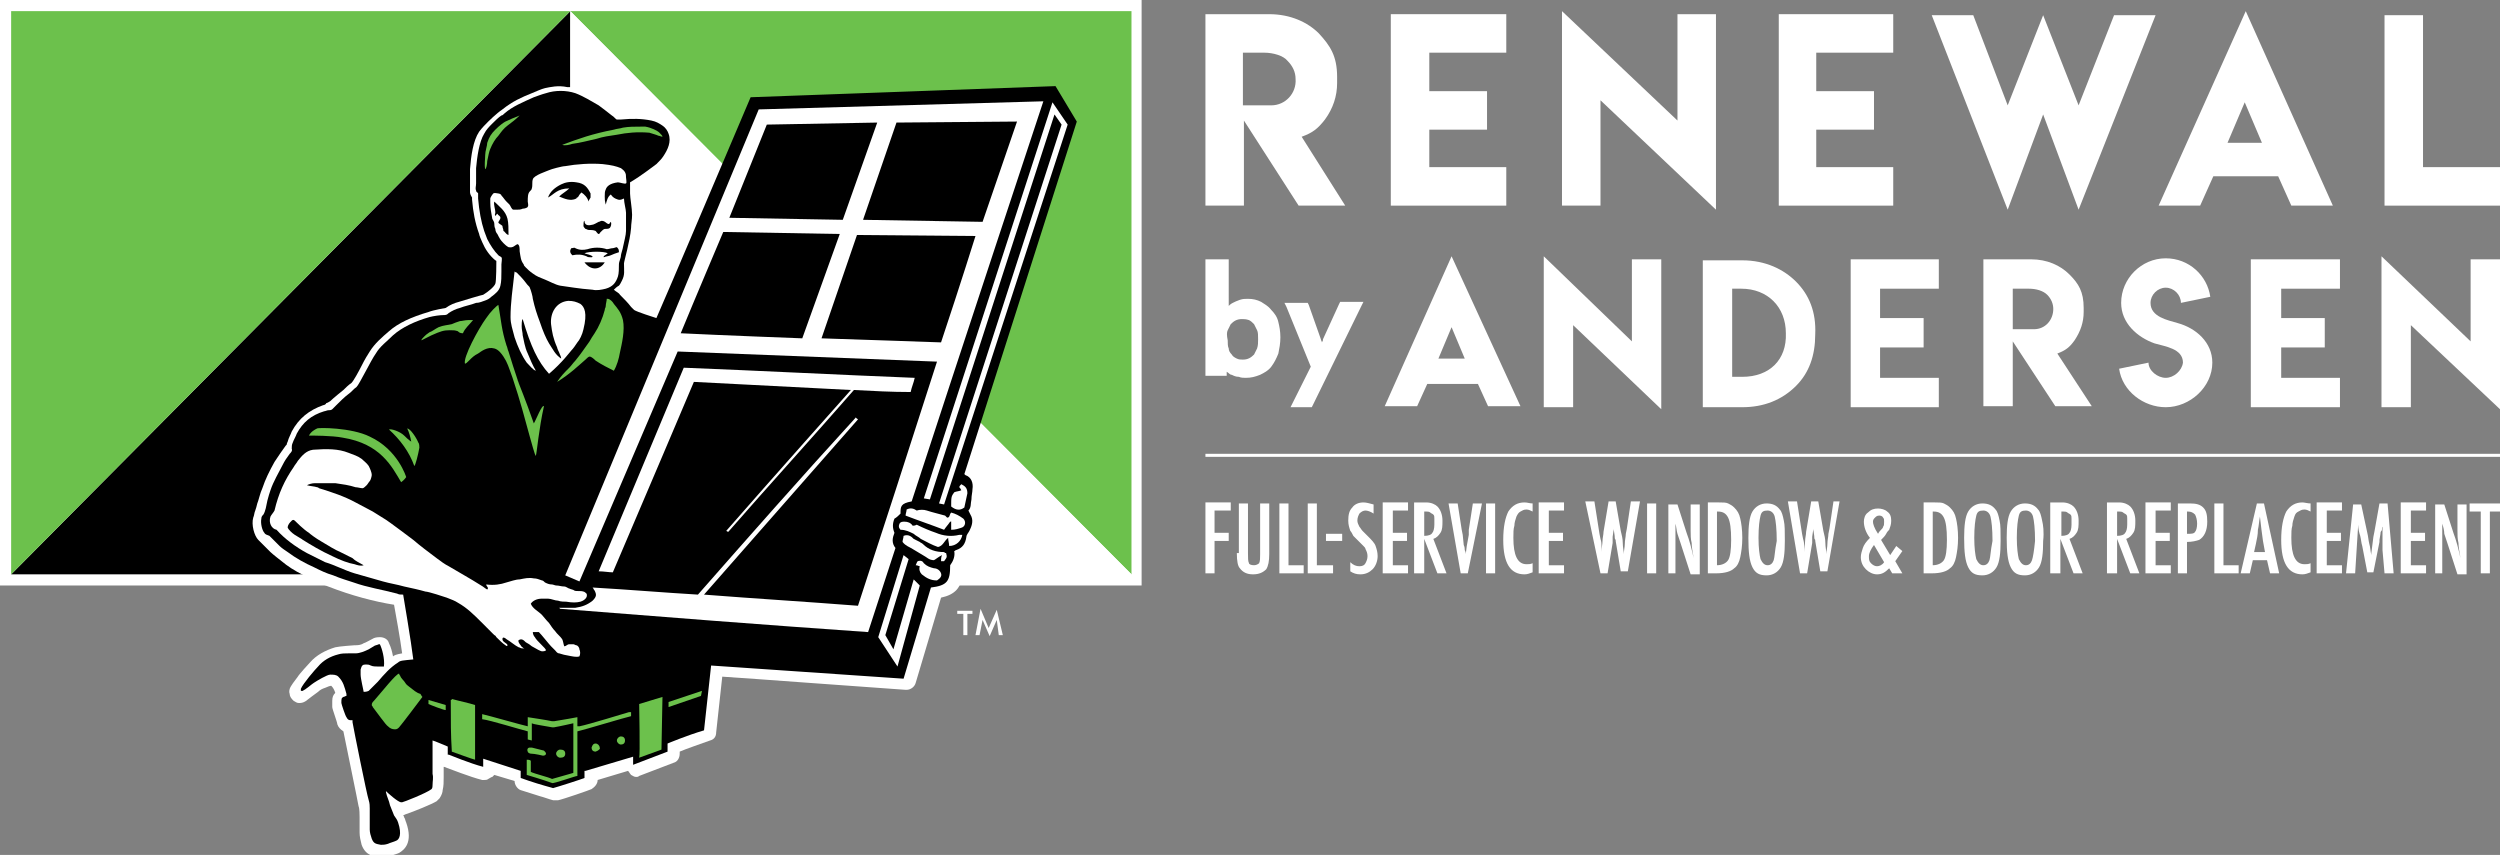 <?xml version="1.0" encoding="utf-8"?>
<!-- Generator: Adobe Illustrator 25.4.1, SVG Export Plug-In . SVG Version: 6.00 Build 0)  -->
<svg version="1.1" id="ON__x2F__Artwork" xmlns="http://www.w3.org/2000/svg" xmlns:xlink="http://www.w3.org/1999/xlink" x="0px"
	 y="0px" viewBox="0 0 246.8 84.4" style="enable-background:new 0 0 246.8 84.4;" xml:space="preserve">
<rect x="0" y="0" width="246.8" height="84.4" fill="#808080" stroke="none"/>
<style type="text/css">
	.st0{fill:#FFFFFF;}
	.st1{fill:#6CC14C;}
	.st2{fill-rule:evenodd;clip-rule:evenodd;}
	.st3{fill-rule:evenodd;clip-rule:evenodd;fill:#6CC14C;}
	.st4{fill-rule:evenodd;clip-rule:evenodd;fill:#FFFFFF;}
</style>
<g>
	<g id="Type_Black">
		<g>
			<rect x="119" y="44.8" class="st0" width="127.8" height="0.3"/>
		</g>
		<g>
			<path class="st0" d="M243.8,50.5h1.1v6.1h0.9v-6.1h1v-0.8h-3V50.5z M240.2,56.6h0.9l0-3c0-0.1,0-0.2,0-0.2c0-0.1,0-0.1,0-0.2
				l0-0.9l0-0.7c0,0,0-0.1,0-0.1c0-0.1,0-0.1,0-0.2c0,0.1,0,0.1,0,0.2c0,0.1,0,0.1,0,0.2c0.1,0.3,0.2,0.7,0.2,1
				c0.1,0.3,0.2,0.6,0.3,0.9l1,3.1h0.9v-6.9h-0.9v2.6c0,0.4,0,0.8,0.1,1.2c0,0.4,0.1,0.9,0.2,1.5c-0.2-0.9-0.4-1.7-0.7-2.5l-0.9-2.8
				h-0.9V56.6z M237,56.6h2.5v-0.8h-1.5v-2.4h1.4v-0.8h-1.4v-2.2h1.5v-0.8H237V56.6z M231.6,56.6h0.9l0.3-4.8c0,0.4,0.1,0.8,0.2,1.1
				c0.1,0.4,0.1,0.7,0.2,1l0.5,2.6h0.6l0.6-3l0-0.2l0.1-0.6c0-0.1,0-0.2,0.1-0.3s0-0.3,0.1-0.4l0-0.1c0,0,0,0.1,0,0.1c0,0,0,0,0,0
				l0,0.9l0,0.9c0,0.1,0,0.1,0,0.2c0,0.1,0,0.2,0,0.3l0.2,2.3h0.9l-0.6-6.9h-0.8l-0.5,2.8l-0.1,0.5l-0.1,0.8l-0.1,0.8c0,0,0,0,0,0.1
				c0,0,0,0.1,0,0.1c-0.1-0.4-0.1-0.8-0.2-1.1c-0.1-0.4-0.1-0.7-0.2-1.1l-0.6-2.8h-0.8L231.6,56.6z M228.7,56.6h2.5v-0.8h-1.5v-2.4
				h1.4v-0.8h-1.4v-2.2h1.5v-0.8h-2.5V56.6z M227.3,49.6c-0.7,0-1.2,0.3-1.6,0.9c-0.3,0.6-0.5,1.5-0.5,2.8c0,2.3,0.7,3.4,2.1,3.4
				c0.3,0,0.5-0.1,0.8-0.2v-0.9c-0.2,0.1-0.4,0.1-0.6,0.1c-0.9,0-1.3-0.9-1.3-2.6c0-0.5,0-0.9,0.1-1.2c0-0.3,0.1-0.6,0.2-0.9
				s0.2-0.4,0.4-0.5c0.2-0.1,0.3-0.2,0.6-0.2c0.2,0,0.4,0.1,0.6,0.2v-0.8C227.8,49.7,227.5,49.6,227.3,49.6 M222.5,54.6l0.2-0.9
				c0.1-0.5,0.2-0.9,0.2-1.4c0.1-0.4,0.1-0.8,0.2-1.3c0.1,0.9,0.2,1.7,0.3,2.4l0.2,1.1H222.5z M221.2,56.6h0.9l0.3-1.3h1.4l0.3,1.3
				h0.9l-1.5-6.9h-0.7L221.2,56.6z M218.5,56.6h2.5v-0.8h-1.5v-6.1h-0.9V56.6z M215.9,50.5h0.1c0.3,0,0.5,0.1,0.7,0.3
				c0.1,0.2,0.2,0.5,0.2,0.9c0,0.4-0.1,0.7-0.2,0.8c-0.1,0.2-0.4,0.2-0.8,0.2V50.5z M215,56.6h0.9v-3.1c0.5,0,0.9-0.1,1.2-0.2
				c0.5-0.3,0.8-0.9,0.8-1.8c0-0.7-0.1-1.1-0.4-1.4c-0.3-0.3-0.7-0.4-1.3-0.4H215V56.6z M211.8,56.6h2.5v-0.8h-1.5v-2.4h1.4v-0.8
				h-1.4v-2.2h1.5v-0.8h-2.5V56.6z M209,50.5h0.2c0.1,0,0.3,0,0.4,0.1s0.2,0.1,0.3,0.2c0.1,0.1,0.1,0.2,0.1,0.4c0,0.2,0,0.3,0,0.6
				c0,0.4-0.1,0.7-0.2,0.8c-0.1,0.2-0.4,0.3-0.8,0.3V50.5z M208.1,56.6h0.9v-3.4l1.3,3.4h0.9l-1.3-3.4c0.3-0.1,0.5-0.3,0.7-0.6
				c0.2-0.3,0.2-0.7,0.2-1.2c0-0.6-0.2-1.1-0.5-1.4c-0.2-0.2-0.6-0.4-1.1-0.4h-1.2V56.6z M203.5,50.5h0.2c0.1,0,0.3,0,0.4,0.1
				s0.2,0.1,0.3,0.2c0.1,0.1,0.1,0.2,0.1,0.4c0,0.2,0,0.3,0,0.6c0,0.4-0.1,0.7-0.2,0.8c-0.1,0.2-0.4,0.3-0.8,0.3V50.5z M202.5,56.6
				h0.9v-3.4l1.3,3.4h0.9l-1.3-3.4c0.3-0.1,0.5-0.3,0.7-0.6c0.2-0.3,0.2-0.7,0.2-1.2c0-0.6-0.2-1.1-0.5-1.4
				c-0.2-0.2-0.6-0.4-1.1-0.4h-1.2V56.6z M200.6,55.3c-0.1,0.3-0.3,0.5-0.6,0.5c-0.3,0-0.5-0.2-0.7-0.6c-0.1-0.4-0.2-1.1-0.2-2.1
				c0-1.1,0.1-1.8,0.2-2.2c0.1-0.4,0.3-0.5,0.7-0.5c0.3,0,0.6,0.2,0.7,0.6c0.1,0.4,0.2,1.2,0.2,2.4C200.8,54.4,200.7,55,200.6,55.3
				 M201.6,51.4c-0.1-0.5-0.2-0.9-0.4-1.1c-0.3-0.4-0.7-0.6-1.3-0.6c-0.6,0-1.1,0.3-1.4,0.8c-0.3,0.5-0.4,1.4-0.4,2.6
				c0,1.4,0.1,2.3,0.4,2.9c0.3,0.6,0.7,0.8,1.4,0.8c0.6,0,1.1-0.3,1.4-0.8c0.3-0.5,0.4-1.4,0.4-2.6
				C201.8,52.5,201.7,51.8,201.6,51.4 M196.4,55.3c-0.1,0.3-0.3,0.5-0.6,0.5c-0.3,0-0.5-0.2-0.7-0.6c-0.1-0.4-0.2-1.1-0.2-2.1
				c0-1.1,0.1-1.8,0.2-2.2c0.1-0.4,0.3-0.5,0.7-0.5c0.3,0,0.6,0.2,0.7,0.6c0.1,0.4,0.2,1.2,0.2,2.4C196.5,54.4,196.5,55,196.4,55.3
				 M197.4,51.4c-0.1-0.5-0.2-0.9-0.4-1.1c-0.3-0.4-0.7-0.6-1.3-0.6c-0.6,0-1.1,0.3-1.4,0.8c-0.3,0.5-0.4,1.4-0.4,2.6
				c0,1.4,0.1,2.3,0.4,2.9c0.3,0.6,0.7,0.8,1.4,0.8c0.6,0,1.1-0.3,1.4-0.8c0.3-0.5,0.4-1.4,0.4-2.6
				C197.5,52.5,197.5,51.8,197.4,51.4 M190.8,50.5h0.1c0.5,0,0.8,0.2,1,0.6c0.2,0.4,0.3,1.1,0.3,2.2c0,1-0.1,1.7-0.3,2
				c-0.2,0.3-0.6,0.5-1.1,0.5V50.5z M189.9,56.6h0.8c0.9,0,1.5-0.2,1.8-0.5c0.3-0.2,0.5-0.6,0.6-1.1c0.1-0.5,0.2-1.1,0.2-1.9
				c0-0.8-0.1-1.5-0.2-1.9c-0.1-0.5-0.3-0.8-0.6-1.1c-0.2-0.2-0.4-0.3-0.6-0.4c-0.2-0.1-0.5-0.1-0.9-0.1h-1.1V56.6z M186,55.5
				c-0.2,0.3-0.5,0.4-0.7,0.4c-0.2,0-0.4-0.1-0.6-0.3c-0.2-0.2-0.2-0.4-0.2-0.7c0-0.3,0.2-0.7,0.5-1.1L186,55.5z M184.9,51.5
				c0-0.2,0.1-0.3,0.2-0.4c0.1-0.1,0.2-0.2,0.4-0.2c0.1,0,0.3,0,0.4,0.2c0.1,0.1,0.1,0.2,0.1,0.4c0,0.2,0,0.4-0.1,0.5
				c0,0.1-0.1,0.2-0.2,0.3c-0.1,0.1-0.2,0.2-0.3,0.4C185,52.1,184.9,51.7,184.9,51.5 M186.6,54.8l-0.9-1.5c0.2-0.2,0.4-0.4,0.5-0.6
				c0.1-0.2,0.2-0.3,0.3-0.4c0.1-0.3,0.2-0.5,0.2-0.9c0-0.4-0.1-0.7-0.4-0.9c-0.2-0.2-0.6-0.3-0.9-0.3c-0.4,0-0.7,0.1-1,0.4
				c-0.3,0.2-0.4,0.6-0.4,0.9c0,0.5,0.2,1.1,0.6,1.6c-0.4,0.4-0.6,0.7-0.7,1c-0.1,0.3-0.2,0.6-0.2,0.9c0,0.5,0.2,0.9,0.5,1.2
				c0.3,0.3,0.7,0.5,1.1,0.5c0.5,0,0.8-0.2,1.2-0.6l0.3,0.5h1l-0.7-1.2l0.7-1l-0.6-0.5L186.6,54.8z M177.7,56.6h0.7l0.5-3
				c0,0,0-0.1,0-0.2c0-0.1,0-0.2,0-0.4l0.1-0.7c0,0,0-0.1,0-0.2c0-0.1,0-0.3,0-0.5c0,0,0-0.1,0-0.1c0-0.1,0-0.1,0-0.2l0,0.3
				c0,0.2,0,0.3,0,0.4c0,0.1,0,0.2,0,0.2l0.1,0.7c0,0.2,0,0.3,0.1,0.4c0,0.1,0,0.1,0,0.1l0.5,3h0.7l1.2-6.9H181l-0.4,2.7l-0.1,0.5
				c0,0.3-0.1,0.6-0.1,1c0,0.3-0.1,0.7-0.1,1c0-0.3-0.1-0.7-0.1-1.1s-0.1-0.8-0.2-1.2l-0.5-2.9h-0.7l-0.5,3c0,0.3-0.1,0.6-0.1,0.9
				c0,0.3-0.1,0.7-0.1,1.1l0,0.2c0-0.1,0-0.1,0-0.1c0,0,0-0.1,0-0.1l0-0.6c0-0.2,0-0.4-0.1-0.7l-0.1-0.5l-0.5-3.2h-0.9L177.7,56.6z
				 M175.1,55.3c-0.1,0.3-0.3,0.5-0.6,0.5c-0.3,0-0.5-0.2-0.7-0.6c-0.1-0.4-0.2-1.1-0.2-2.1c0-1.1,0.1-1.8,0.2-2.2
				c0.1-0.4,0.3-0.5,0.7-0.5c0.3,0,0.6,0.2,0.7,0.6c0.1,0.4,0.2,1.2,0.2,2.4C175.2,54.4,175.2,55,175.1,55.3 M176.1,51.4
				c-0.1-0.5-0.2-0.9-0.4-1.1c-0.3-0.4-0.7-0.6-1.3-0.6c-0.6,0-1.1,0.3-1.4,0.8c-0.3,0.5-0.4,1.4-0.4,2.6c0,1.4,0.1,2.3,0.4,2.9
				c0.3,0.6,0.7,0.8,1.4,0.8c0.6,0,1.1-0.3,1.4-0.8c0.3-0.5,0.4-1.4,0.4-2.6C176.2,52.5,176.2,51.8,176.1,51.4 M169.5,50.5h0.1
				c0.5,0,0.8,0.2,1,0.6c0.2,0.4,0.3,1.1,0.3,2.2c0,1-0.1,1.7-0.3,2c-0.2,0.3-0.6,0.5-1.1,0.5V50.5z M168.6,56.6h0.8
				c0.9,0,1.5-0.2,1.8-0.5c0.3-0.2,0.5-0.6,0.6-1.1c0.1-0.5,0.2-1.1,0.2-1.9c0-0.8-0.1-1.5-0.2-1.9c-0.1-0.5-0.3-0.8-0.6-1.1
				c-0.2-0.2-0.4-0.3-0.6-0.4c-0.2-0.1-0.5-0.1-0.9-0.1h-1.1V56.6z M164.5,56.6h0.9l0-3c0-0.1,0-0.2,0-0.2c0-0.1,0-0.1,0-0.2l0-0.9
				l0-0.7c0,0,0-0.1,0-0.1c0-0.1,0-0.1,0-0.2c0,0.1,0,0.1,0,0.2c0,0.1,0,0.1,0,0.2c0.1,0.3,0.1,0.7,0.2,1c0.1,0.3,0.2,0.6,0.3,0.9
				l1,3.1h0.9v-6.9h-0.9v2.6c0,0.4,0,0.8,0.1,1.2c0,0.4,0.1,0.9,0.2,1.5c-0.2-0.9-0.4-1.7-0.7-2.5l-0.9-2.8h-0.9V56.6z M162.6,56.6
				h0.9v-6.9h-0.9V56.6z M158,56.6h0.7l0.5-3c0,0,0-0.1,0-0.2c0-0.1,0-0.2,0-0.4l0.1-0.7c0,0,0-0.1,0-0.2c0-0.1,0-0.3,0-0.5
				c0,0,0-0.1,0-0.1c0-0.1,0-0.1,0-0.2l0,0.3c0,0.2,0,0.3,0,0.4c0,0.1,0,0.2,0,0.2l0.1,0.7c0,0.2,0,0.3,0.1,0.4c0,0.1,0,0.1,0,0.1
				l0.5,3h0.7l1.2-6.9h-0.9l-0.4,2.7l-0.1,0.5c0,0.3-0.1,0.6-0.1,1c0,0.3-0.1,0.7-0.1,1c0-0.3-0.1-0.7-0.1-1.1
				c0-0.4-0.1-0.8-0.2-1.2l-0.5-2.9h-0.7l-0.5,3c0,0.3-0.1,0.6-0.1,0.9c0,0.3-0.1,0.7-0.1,1.1l0,0.2c0-0.1,0-0.1,0-0.1
				c0,0,0-0.1,0-0.1l0-0.6c0-0.2,0-0.4-0.1-0.7l-0.1-0.5l-0.5-3.2h-0.9L158,56.6z M151.9,56.6h2.5v-0.8h-1.5v-2.4h1.4v-0.8h-1.4
				v-2.2h1.5v-0.8h-2.5V56.6z M150.5,49.6c-0.7,0-1.2,0.3-1.6,0.9c-0.3,0.6-0.5,1.5-0.5,2.8c0,2.3,0.7,3.4,2.1,3.4
				c0.3,0,0.5-0.1,0.8-0.2v-0.9c-0.2,0.1-0.4,0.1-0.6,0.1c-0.9,0-1.3-0.9-1.3-2.6c0-0.5,0-0.9,0.1-1.2c0-0.3,0.1-0.6,0.2-0.9
				c0.1-0.2,0.2-0.4,0.4-0.5c0.2-0.1,0.3-0.2,0.6-0.2c0.2,0,0.4,0.1,0.6,0.2v-0.8C151,49.7,150.8,49.6,150.5,49.6 M146.7,56.6h0.9
				v-6.9h-0.9V56.6z M144.2,56.6h0.7l1.4-6.9h-0.9l-0.4,2.6c0,0.1,0,0.1,0,0.2c0,0.1,0,0.2,0,0.3l-0.2,1.1l-0.1,0.8c0,0,0,0.1,0,0.1
				c0,0.1,0,0.1,0,0.2l0-0.3c0-0.1,0-0.2-0.1-0.4c0-0.1,0-0.3-0.1-0.5l-0.1-1l-0.1-0.5l-0.4-2.6h-0.9L144.2,56.6z M140.6,50.5h0.2
				c0.1,0,0.3,0,0.4,0.1s0.2,0.1,0.3,0.2c0.1,0.1,0.1,0.2,0.1,0.4c0,0.2,0,0.3,0,0.6c0,0.4-0.1,0.7-0.2,0.8
				c-0.1,0.2-0.4,0.3-0.8,0.3V50.5z M139.7,56.6h0.9v-3.4l1.3,3.4h0.9l-1.3-3.4c0.3-0.1,0.5-0.3,0.7-0.6c0.2-0.3,0.2-0.7,0.2-1.2
				c0-0.6-0.2-1.1-0.5-1.4c-0.2-0.2-0.6-0.4-1.1-0.4h-1.2V56.6z M136.5,56.6h2.5v-0.8h-1.5v-2.4h1.4v-0.8h-1.4v-2.2h1.5v-0.8h-2.5
				V56.6z M134.6,49.6c-0.5,0-0.9,0.2-1.1,0.5c-0.3,0.3-0.4,0.7-0.4,1.3c0,0.4,0.1,0.7,0.2,1c0.1,0.1,0.2,0.3,0.3,0.5
				c0.2,0.2,0.4,0.4,0.6,0.6c0.2,0.2,0.3,0.3,0.4,0.4s0.2,0.2,0.2,0.3c0.1,0.2,0.2,0.4,0.2,0.7c0,0.3-0.1,0.5-0.2,0.7
				c-0.1,0.2-0.3,0.3-0.6,0.3c-0.3,0-0.6-0.1-0.9-0.4v0.9c0.3,0.2,0.6,0.3,1,0.3c0.5,0,0.9-0.2,1.2-0.5c0.3-0.3,0.5-0.8,0.5-1.3
				c0-0.4-0.1-0.7-0.2-1c-0.1-0.3-0.4-0.6-0.8-1c-0.2-0.2-0.4-0.4-0.5-0.5c-0.1-0.1-0.2-0.3-0.3-0.4c-0.1-0.2-0.2-0.4-0.2-0.6
				c0-0.3,0.1-0.5,0.2-0.7c0.2-0.2,0.4-0.3,0.6-0.3c0.2,0,0.5,0.1,0.8,0.3v-0.9C135.2,49.7,134.9,49.6,134.6,49.6 M130.9,53.4h1.6
				v-0.7h-1.6V53.4z M129.1,56.6h2.5v-0.8H130v-6.1h-0.9V56.6z M126.2,56.6h2.5v-0.8h-1.5v-6.1h-0.9V56.6z M122.1,54.6
				c0,0.8,0.1,1.3,0.3,1.5c0.3,0.4,0.7,0.6,1.3,0.6c0.6,0,1-0.2,1.3-0.5c0.2-0.3,0.3-0.8,0.3-1.5v-5h-0.9v5c0,0.4,0,0.7-0.1,0.9
				c-0.1,0.1-0.3,0.2-0.5,0.2c-0.3,0-0.5-0.1-0.5-0.2c-0.1-0.2-0.1-0.5-0.1-1v-4.9h-0.9V54.6z M119,56.6h0.9v-3.2h1.4v-0.8h-1.4
				v-2.2h1.6v-0.8H119V56.6z"/>
			<g>
				<g>
					<polygon class="st0" points="137.3,1.4 137.3,20.3 148.7,20.3 148.7,16.5 141.1,16.5 141.1,12.8 146.8,12.8 146.8,9 141.1,9 
						141.1,5.2 148.7,5.2 148.7,1.4 					"/>
					<polygon class="st0" points="154.2,1.1 154.2,20.3 158,20.3 158,9.9 169.4,20.7 169.4,1.4 165.6,1.4 165.6,11.9 					"/>
					<polygon class="st0" points="175.6,1.4 175.6,20.3 186.9,20.3 186.9,16.5 179.3,16.5 179.3,12.8 185,12.8 185,9 179.3,9 
						179.3,5.2 186.9,5.2 186.9,1.4 					"/>
					<polygon class="st0" points="190.7,1.5 198.2,20.7 201.7,11.3 205.2,20.7 212.8,1.5 208.7,1.5 205.2,10.4 201.7,1.5 
						198.2,10.4 194.8,1.5 					"/>
					<path class="st0" d="M221.7,1.1l-8.6,19.2h4.1l1.3-2.9h6.4l1.3,2.9h4.1L221.7,1.1z M219.9,14.1l1.7-4l1.7,4H219.9z"/>
					<path class="st0" d="M128.5,13.5c1.1-0.4,1.6-0.8,2.3-1.7c0.8-1.1,1.2-2.3,1.2-3.6V7.6c0-2.1-0.7-3.1-1.8-4.3
						c-1.1-1.1-2.8-1.9-4.9-1.9H119v18.9l3.8,0v-8.4l5.4,8.4h4.6L128.5,13.5z M125.5,10.4h-1.3v0h-1.5V5.2h2.1
						c0.9,0,1.9,0.3,2.3,0.8c0.5,0.5,0.8,1.1,0.8,1.8C128,9.2,126.9,10.4,125.5,10.4z"/>
					<path class="st0" d="M235.4,1.5v18.8h11.4v-3.8h-7.6V1.5H235.4z"/>
				</g>
				<g>
					<path class="st0" d="M129.5,40.2l0.1-0.2l4.8-9.8l0.2-0.4h-2.3l-0.1,0.2l-1.6,3.5l0,0l0,0.1l-0.1,0.2l0,0
						c0-0.1-0.1-0.2-0.1-0.3l0,0l-1.2-3.4l-0.1-0.2h-2.3l0.2,0.4l2.4,5.9l-1.8,3.6l-0.2,0.4H129.5z"/>
					<path class="st0" d="M121.2,32.6c0.1-0.2,0.2-0.4,0.3-0.6c0.3-0.3,0.6-0.5,1.1-0.5c0.2,0,0.4,0,0.7,0.1
						c0.2,0.1,0.3,0.2,0.5,0.4c0.1,0.2,0.2,0.4,0.3,0.6c0.1,0.2,0.1,0.5,0.1,0.9c0,0.3,0,0.6-0.1,0.9c-0.1,0.2-0.2,0.4-0.3,0.6
						c-0.3,0.3-0.6,0.5-1.1,0.5c-0.2,0-0.4,0-0.6-0.1c-0.2-0.1-0.4-0.2-0.5-0.4v0c-0.2-0.2-0.3-0.4-0.3-0.6
						c-0.1-0.2-0.1-0.5-0.1-0.8C121.1,33.1,121.1,32.8,121.2,32.6 M121.1,25.6H119v11.5h2.1v-0.4c0.2,0.1,0.3,0.3,0.5,0.3
						c0.2,0.1,0.4,0.2,0.7,0.2c0.2,0.1,0.5,0.1,0.7,0.1c0.5,0,0.9-0.1,1.4-0.3c0.4-0.2,0.8-0.4,1.1-0.8c0.3-0.4,0.5-0.8,0.7-1.3
						c0.1-0.5,0.2-1,0.2-1.6c0-0.6-0.1-1.1-0.2-1.5c-0.1-0.5-0.4-0.9-0.7-1.2c-0.3-0.4-0.7-0.6-1-0.8h0c-0.4-0.2-0.8-0.3-1.3-0.3
						c-0.3,0-0.5,0-0.8,0.1c-0.3,0.1-0.5,0.2-0.7,0.3c-0.2,0.1-0.3,0.2-0.4,0.3V25.6z"/>
				</g>
				<g>
					<path class="st0" d="M177.3,27.8c-1.2-1.2-3-2.1-5.3-2.1v0h-3.9v14.5h3.9c2.1,0,3.9-0.7,5.3-2.1c1.3-1.3,1.9-3,1.9-5.1
						C179.3,30.8,178.6,29.1,177.3,27.8z M172,37.2h-1v-8.7h0.9c2.6,0,4.4,1.8,4.4,4.4C176.4,35.5,174.7,37.2,172,37.2z"/>
					<polygon class="st0" points="182.7,25.6 182.7,40.2 191.4,40.2 191.4,37.3 185.6,37.3 185.6,34.3 189.9,34.3 189.9,31.4 
						185.6,31.4 185.6,28.5 191.4,28.5 191.4,25.6 					"/>
					<path class="st0" d="M213.8,37.3c-0.8,0-1.7-0.7-1.7-1.5l-2.9,0.6c0.3,2.2,2.4,3.8,4.6,3.8c2.4,0,4.6-2,4.6-4.4
						c0-2-1.6-3.4-3.4-3.9c-1-0.3-2.7-0.6-2.7-2c0-0.8,0.7-1.5,1.5-1.5c0.8,0,1.5,0.7,1.5,1.5l2.9-0.6c-0.3-2.1-2.1-3.8-4.4-3.8
						c-2.4,0-4.4,2-4.4,4.4c0,2,1.6,3.4,3.3,4c1,0.3,2.8,0.5,2.8,1.9C215.4,36.6,214.6,37.3,213.8,37.3L213.8,37.3z"/>
					<polygon class="st0" points="222.2,25.6 222.2,40.2 231,40.2 231,37.3 225.2,37.3 225.2,34.3 229.5,34.3 229.5,31.4 
						225.2,31.4 225.2,28.5 231,28.5 231,25.6 					"/>
					<polygon class="st0" points="235.1,25.3 235.1,40.2 238,40.2 238,32.1 246.8,40.4 246.8,25.6 243.9,25.6 243.9,33.7 					"/>
					<path class="st0" d="M143.3,25.3l-6.6,14.8h3.2l1-2.2h5l1,2.2h3.2L143.3,25.3z M142,35.4l1.3-3.1l1.3,3.1H142z"/>
					<path class="st0" d="M203.1,34.9c0.8-0.3,1.2-0.6,1.7-1.3c0.6-0.9,0.9-1.8,0.9-2.8v-0.4c0-1.6-0.5-2.4-1.4-3.3
						c-0.9-0.9-2.2-1.5-3.8-1.5h-4.7l0,14.5l2.9,0v-6.4l4.2,6.4h3.6L203.1,34.9z M200.8,32.5h-1v0h-1.1v-4h1.6
						c0.7,0,1.4,0.2,1.8,0.6c0.4,0.4,0.6,0.9,0.6,1.4C202.7,31.6,201.9,32.5,200.8,32.5z"/>
					<polygon class="st0" points="152.4,25.3 152.4,40.2 155.3,40.2 155.3,32.1 164,40.4 164,25.6 161.1,25.6 161.1,33.7 					"/>
				</g>
			</g>
		</g>
	</g>
	<rect id="White_Background" class="st0" width="112.7" height="57.8"/>
	<g id="Shield">
		<polygon points="56.3,56.7 56.3,1.1 1.1,56.7 		"/>
		<g>
			<polygon class="st1" points="1.1,1.1 1.1,56.7 56.3,1.1 			"/>
			<polygon class="st1" points="111.7,56.7 111.7,1.1 56.3,1.1 			"/>
		</g>
	</g>
	<g id="Outline_Installer_1_">
		<path id="Outline_Installer" class="st0" d="M111.7,56.7L56.3,1.1v7.5c-0.1,0-0.3,0-0.3,0c-0.9-0.2-1.7,0-2.2,0.1
			c-0.4,0.1-0.8,0.3-1.3,0.5c-1,0.4-1.9,0.8-2.9,1.6c-0.6,0.4-1.4,1.2-1.4,1.2c-0.3,0.3-0.6,0.6-0.9,1c-0.6,0.9-0.8,2.4-0.9,3.7
			c0,0.4,0,0.7,0,0.9c0,0.2,0,1.2,0,1.4c0,0.2,0.2,0.5,0.2,0.5c0,0.1,0,0.2,0,0.2c0.1,1.2,0.3,2.3,0.7,3.4c0,0.1,0.2,0.6,0.3,0.8
			c0.3,0.7,0.7,1.3,1.3,1.8c0,0,0.1,0,0.1,0.1c0,0,0,2-0.1,2.2c-0.1,0.3-0.7,0.8-1.2,1.1c-0.1,0-2.1,0.6-2.4,0.7
			c-0.4,0.1-0.9,0.3-1.3,0.6c0,0-1.2,0.2-1.7,0.4c-1.7,0.5-3,1.1-3.9,1.9c-0.7,0.6-1.4,1.2-1.9,2c-0.2,0.3-0.5,0.8-0.8,1.4
			c-0.3,0.6-0.8,1.5-1,1.7c-0.3,0.2-0.6,0.5-0.8,0.7c0,0-1,0.8-1.3,1.1c0,0-0.3,0.2-0.4,0.2C32.2,39.9,32,40,31.9,40
			c-1.4,0.5-2.4,1.3-3.1,2.6c-0.1,0.3-0.3,0.6-0.4,1c-0.1,0.2-0.1,0.3-0.1,0.3L28.2,44c-0.3,0.4-0.7,1-1.1,1.6
			c-0.5,0.9-0.9,1.7-1.2,2.6c-0.2,0.4-0.4,1.3-0.5,1.5c-0.1,0.4-0.1,0.4-0.2,0.7c-0.1,0.2-0.1,0.5-0.2,0.7c-0.2,0.7,0.1,1.8,0.5,2.2
			c0.2,0.2,0.5,0.5,0.6,0.6c0.2,0.2,0.6,0.6,0.6,0.6c0.2,0.2,1.1,0.9,1.1,0.9c0.6,0.5,1.2,0.9,2.2,1.4c0,0,1.3,0.7,2.4,1.1
			c2.3,0.9,4.6,1.5,6.5,1.8c0.2,1.1,0.6,3.3,0.8,4.8c-0.6,0.1-0.8,0.2-0.9,0.3c-0.1-0.5-0.2-0.9-0.4-1.3c-0.1-0.4-0.5-0.6-0.9-0.6
			c-0.4,0-0.6,0.1-0.6,0.1c-0.2,0.1-0.9,0.5-1,0.5c-0.3,0.2-0.6,0.2-0.9,0.2c0,0-1.5,0.1-1.9,0.2c-1,0.3-1.9,0.8-2.5,1.5
			c-0.1,0.1-1.1,1.2-1.2,1.4c-0.3,0.4-0.7,0.9-0.8,1.2c-0.1,0.3,0,0.5,0,0.5c0,0.3,0.2,0.5,0.4,0.7c0.2,0.1,0.3,0.2,0.5,0.2
			c0.2,0,0.4,0,0.7-0.2c0.1-0.1,1.2-0.9,1.2-0.9c0.2-0.2,0.4-0.3,0.7-0.4c0.2-0.1,0.5-0.2,0.6-0.2c0.2,0.2,0.3,0.4,0.4,0.7
			c-0.2,0.2-0.3,0.4-0.3,0.8c0,0.2,0,0.4,0,0.6c0,0.2,0.5,1.5,0.5,1.7c0.1,0.3,0.3,0.5,0.6,0.7c0.3,1.5,1.4,6.8,1.5,7.4
			c0.1,0.2,0.1,0.9,0.1,1.1c0,0.2,0,0.3,0,0.4c0,0.1,0,0.8,0,1.1c0,0.4,0.1,0.8,0.2,1.2c0.4,1.1,1.3,1.2,1.8,1.2c0.3,0,0.5,0,1-0.1
			c0.3-0.1,0.7-0.2,0.9-0.3c0.5-0.3,1.4-1,0.7-3c-0.1-0.2-0.1-0.4-0.2-0.5c0,0,0-0.1-0.1-0.2c0.2-0.1,0.2-0.1,0.2-0.1
			c0.9-0.3,2.6-1,3.1-1.3c0.1-0.1,0.2-0.2,0.3-0.3c0.2-0.3,0.3-0.6,0.3-0.8c0.1-0.4,0.1-0.8,0.1-1.3c0-0.4,0-1,0-1
			c0.1,0,0.3,0.1,0.3,0.1c0.3,0.1,2.3,0.9,3.5,1.2c0.1,0,0.2,0,0.2,0c0.1,0,0.3,0,0.4-0.1c0.2-0.1,0.3-0.2,0.4-0.2
			c0.1-0.1,0.1-0.1,0.2-0.2l2,0.6c0,0,0,0,0,0c0,0.4,0.3,0.8,0.6,0.9c0.6,0.2,1.3,0.4,1.9,0.6c0.4,0.1,0.9,0.3,1.3,0.4
			c0.1,0,0.2,0,0.3,0c0.1,0,0.1,0,0.2,0c0.5-0.1,3.1-1,3.3-1.1c0.3-0.2,0.6-0.5,0.6-0.9l3-0.9c0.1,0.1,0.2,0.3,0.3,0.4
			c0.2,0.1,0.3,0.2,0.5,0.2c0.1,0,0.2,0,0.3-0.1l3.4-1.3c0.4-0.1,0.6-0.5,0.6-0.9l0-0.2c0.7-0.3,1.9-0.7,3-1.1
			c0.4-0.1,0.6-0.4,0.6-0.8l0.6-5.5c3.1,0.2,13.7,1,18.1,1.3c0,0,0,0,0.1,0c0.4,0,0.8-0.3,0.9-0.7l2.5-8.4c1.4-0.3,2-1,2.1-2.3
			c0,0,0,0,0,0L111.7,56.7z"/>
	</g>
	<g id="Installer_Background">
		<path class="st2" d="M28.6,44.8c-0.3,0.4-0.5,0.7-0.7,1.1c-0.4,0.8-0.9,1.6-1.2,2.5c-0.1,0.3-0.2,0.6-0.3,1
			c-0.1,0.5-0.2,1.1-0.4,1.4c-0.1,0.1-0.2,0.2-0.2,0.4c-0.1,0.5,0.1,1.2,0.3,1.4c0.1,0.2,0.3,0.2,0.5,0.3c0.3,0.3,0.7,0.7,1,1
			c0.2,0.2,0.5,0.4,0.8,0.6c0.8,0.6,1.7,1.1,2.6,1.5c0.6,0.3,1.2,0.6,1.9,0.8c0.7,0.3,1.4,0.5,2,0.7c1.4,0.5,2.8,0.7,4.3,1.1
			c0.2,0.1,0.3,0.1,0.6,0.1c0,0,0.8,4.7,1,6.4c-1,0.1-1.3,0.1-1.5,0.3c-0.8,0.5-1.4,1.2-2,1.9c-0.4,0.4-0.8,0.8-0.9,0.9
			c-0.2,0.1-0.4,0.1-0.5,0.1c0-0.1-0.3-1.3-0.3-1.7c0-0.1,0-0.4,0-0.5c0.1-0.4,0.2-0.5,0.5-0.5c0.2,0,0.3,0,0.5,0.1
			c0.2,0.1,0.5,0.1,0.7,0.1c0.2,0,0.4,0,0.6,0c0.1-0.8-0.2-1.8-0.4-2.2c0,0-0.1,0-0.1,0c-0.2,0.1-0.4,0.1-0.5,0.2
			c-0.2,0.1-0.3,0.2-0.5,0.3c-0.4,0.2-0.9,0.4-1.3,0.4c-0.2,0-0.5,0-0.7,0c-0.3,0-0.7,0-1,0.1c-0.8,0.2-1.5,0.6-2,1.2
			c-0.3,0.3-1.5,1.7-1.7,2.2c0,0,0,0.1,0,0.2c0.1,0,0.1,0,0.2,0c0.1-0.1,0.2-0.1,0.3-0.2c0.3-0.2,0.5-0.4,0.8-0.6
			c0.3-0.2,1.3-0.8,1.6-0.8c0.3,0,0.6,0,0.8,0.2c0.5,0.5,0.6,1,0.8,1.7c0,0.1,0,0.1,0,0.2c-0.1,0-0.2,0.1-0.3,0.1
			c-0.2,0.1-0.2,0.2-0.2,0.6c0,0.1,0.4,1.3,0.5,1.4c0.1,0.2,0.2,0.3,0.4,0.3c0,0,0.1,0,0.2,0c0,0.1,0,0.1,0,0.2
			c0.1,0.6,1.4,7.1,1.6,7.7c0.1,0.3,0.1,0.6,0.1,0.8c0,0.3,0,0.6,0,1c0,0.4,0,0.7,0,1.1c0,0.3,0.1,0.6,0.2,0.9
			c0.2,0.5,0.4,0.5,0.9,0.6c0.2,0,0.4,0,0.7-0.1c0.2-0.1,0.6-0.2,0.8-0.3c0.3-0.1,0.6-0.6,0.2-1.8c-0.1-0.3-0.2-0.4-0.4-0.7
			c-0.1-0.3-0.3-0.7-0.4-1c-0.1-0.5-0.3-0.8-0.4-1.3c0,0,0-0.1,0-0.1c0.2,0.2,1.2,1.1,1.5,1.1c0,0,0.1,0,0.1,0
			c0.1,0,2.4-0.9,2.9-1.3c0.1-0.1,0.1-0.3,0.1-0.4c0-0.4,0.1-0.7,0-1.1c0-0.9,0-1.2,0-2.1c0-0.2,0-0.5,0-1.2c0.1,0,1.5,0.6,1.5,0.6
			l0,0.8l0.1,0c0,0,2.2,0.9,3.4,1.2c0,0,0,0,0,0c0,0,0,0,0,0l0-0.8l3.7,1.2c0,0.4,0,0.3,0,0.7c1.1,0.4,2.1,0.7,3.2,1
			c0.4-0.1,2.9-0.9,3.1-1c0-0.4,0-0.2,0-0.7c0,0,0.1,0,0.1,0l4.7-1.4l0,0.8l3.4-1.3l0-0.8c0,0,1.9-0.8,3.6-1.3l0.7-6.4
			c0,0,19,1.3,19,1.3l2.7-9c1.6-0.2,1.9-0.6,1.9-2.2c0.3-0.4,0.5-0.9,0.4-1.4c0.1,0,0.1-0.1,0.2-0.1c0.6-0.2,0.9-0.6,1-1.3
			c0-0.2,0.2-0.4,0.3-0.6c0.2-0.4,0.4-0.9,0.2-1.4c-0.1-0.2-0.2-0.4-0.3-0.6c0.3-0.3,0.2-0.7,0.3-1.1c0-0.4,0.1-0.7,0.1-1
			c0.1-0.6-0.1-1.2-0.7-1.4c0,0-0.1-0.1-0.1-0.1l11.1-34.8l-2.1-3.5L74.1,9.6c0,0-9,21.2-9.3,21.8c-0.3-0.1-1.9-0.6-2.2-0.8
			c-0.1-0.1-0.2-0.2-0.3-0.3c-0.3-0.4-0.7-0.8-1.1-1.2c-0.1-0.2-0.4-0.3-0.6-0.5c0.1-0.1,0.3-0.3,0.5-0.4c0.1-0.1,0.2-0.3,0.3-0.5
			c0.3-0.6,0.2-0.9,0.2-1.7c0-0.2,0.6-2.2,0.7-3.5c0-0.4,0.1-0.8,0.1-1.3c0-0.6-0.2-1.7-0.2-2.1c0-0.4,0-0.6,0-1.1
			c1.2-0.7,2.3-1.6,2.6-1.8c0.4-0.4,0.5-0.5,0.7-0.8c0.4-0.6,0.8-1.4,0.5-2.2c-0.1-0.3-0.3-0.6-0.6-0.8c-0.3-0.2-0.6-0.4-1.1-0.5
			c-1-0.2-1.9-0.2-3-0.1c-0.1,0-0.3,0-0.4,0c-0.1,0-0.3-0.3-0.5-0.4c-0.5-0.4-0.9-0.7-1.3-1c-0.7-0.4-1.5-0.9-2.3-1.2
			c-0.9-0.3-2-0.3-2.9,0c-0.4,0.1-0.9,0.3-1.2,0.4c-1.1,0.5-2.1,0.9-2.9,1.6c-0.1,0.1-0.2,0.2-0.3,0.2c-0.3,0.2-0.6,0.5-0.9,0.8
			c-0.3,0.3-0.6,0.6-0.8,1c-0.5,0.8-0.7,2.3-0.8,3.4c0,0.5,0,0.9,0,1.5c0,0.3-0.1,0.5,0,0.7c0,0.2,0.2,0.2,0.2,0.3
			c0,0.1,0,0.3,0,0.5c0.1,1.2,0.3,2.3,0.6,3.2c0.1,0.3,0.2,0.5,0.3,0.8c0.3,0.6,0.7,1.2,1.1,1.6c0.1,0.1,0.2,0.1,0.3,0.2
			c0.1,0.1,0,0.5,0,0.7c0,0.2,0,0.5,0,0.7c0,0.5,0,1-0.1,1.4c-0.1,0.5-0.5,0.8-0.9,1.1c-0.2,0.2-0.4,0.3-0.7,0.4
			c-0.3,0.1-0.5,0.2-0.8,0.2c-0.5,0.2-1.1,0.3-1.6,0.5c-0.4,0.1-0.8,0.3-1.1,0.5c-0.1,0.1-0.2,0.2-0.4,0.2c-0.5,0-1.1,0.1-1.5,0.2
			c-1.4,0.4-2.7,1-3.6,1.8c-0.6,0.6-1.3,1.1-1.7,1.8c-0.5,0.7-1.6,3-1.9,3.3c-0.3,0.2-0.5,0.5-0.8,0.7c-0.4,0.3-0.8,0.7-1.2,1.1
			c-0.1,0.1-0.3,0.3-0.4,0.4c-0.1,0.1-0.3,0.1-0.4,0.1c-0.1,0-0.3,0.1-0.4,0.1c-1.3,0.4-2.1,1.1-2.7,2.2c-0.1,0.3-0.3,0.6-0.4,0.9
			c-0.1,0.2-0.1,0.4-0.1,0.6C28.9,44.5,28.7,44.7,28.6,44.8"/>
	</g>
	<g id="Highlights_Green">
		<g>
			<g>
				<g>
					<g>
						<path class="st1" d="M41.7,68.8c0,0-2.1,2.8-2.3,3C39.3,71.9,39.2,72,39,72c-0.3,0-0.5-0.1-0.7-0.3c-0.2-0.1-1.1-1.4-1.5-1.9
							c0-0.1-0.1-0.1-0.1-0.2c0-0.2,0.1-0.3,0.2-0.4c0.8-0.9,2.2-2.7,2.5-2.7c0,0,0,0.1,0.1,0.2c0.1,0.3,0.4,0.5,0.5,0.7
							c0.1,0.2,0.3,0.3,0.4,0.4c0.4,0.3,0.7,0.6,1.1,0.7C41.6,68.7,41.7,68.8,41.7,68.8z"/>
						<path class="st1" d="M56.6,76.3c0-1.8,0-3,0-4.9c0,0-1.3,0.3-1.9,0.4c-0.1,0-0.1,0-0.2,0c-0.5-0.1-1.9-0.3-2-0.4
							c0,0.1,0,1.7,0,1.7L52.1,73l0-0.8c-0.8-0.2-3.7-1.1-4.5-1.2c0-0.1,0-0.3,0-0.5c0.5,0.1,4,1.1,4.5,1.2c0-0.7,0-0.9,0-0.9
							s2,0.3,2.4,0.4c0.1,0,0.2,0,0.2,0c0.7-0.1,2.3-0.4,2.3-0.4s0,0.1,0,0.9c0.1,0,0.1,0,0.2,0c1-0.2,4.2-1.2,4.9-1.4
							c0.1,0,0.1,0,0.2,0c0,0.2,0,0.3,0,0.4c-0.5,0.1-4.8,1.4-5.3,1.5c0,0.6,0,3.8,0,4.4c-0.2,0-2.4,0.8-2.5,0.7
							c-0.8-0.3-2.5-0.8-2.5-0.8s0-1.5,0-1.5c0.1,0,0.3,0,0.4,0.1c0,0,0,0.9,0,1.1c0.4,0.2,1.7,0.5,2.1,0.7L56.6,76.3z"/>
						<path class="st1" d="M44.6,69C44.7,69,44.7,69,44.6,69c0.7,0.2,1.7,0.4,2.3,0.6c0,0.1,0,0.1,0,0.1c0,0.7,0,5.1,0,5.1
							s0,0.1,0,0.2c-0.1,0-2.3-0.8-2.3-0.8s0-0.1,0-0.1c-0.1-1.6-0.1-2.8-0.1-5C44.6,69.1,44.6,69.1,44.6,69z"/>
						<path class="st1" d="M63.1,69.5c0.7-0.2,1.6-0.5,2.3-0.7c0,0.1-0.1,5.2-0.1,5.2s-2.2,0.8-2.2,0.8
							C63.2,74.6,63.1,69.6,63.1,69.5z"/>
						<path class="st1" d="M44,70.1c-0.2,0-1.5-0.5-1.7-0.6c0-0.1,0-0.4,0-0.4l1.7,0.5C44,69.8,44,69.9,44,70.1z"/>
						<path class="st1" d="M52.3,73.8c0.1,0,0.1,0,0.2,0c0.4,0.1,1.2,0.3,1.2,0.3c0.1,0.1,0.2,0.2,0.2,0.3c0,0.1-0.1,0.2-0.3,0.2
							c0,0-0.8-0.2-1.2-0.2c-0.1,0-0.3-0.1-0.3-0.2C52,74,52.1,73.8,52.3,73.8z"/>
						<path class="st1" d="M69.3,68.2l-0.1,0.5l-3.2,1.1c0,0,0-0.3,0-0.5L69.3,68.2z"/>
						<path class="st1" d="M58.8,74.2c-0.3,0-0.4-0.2-0.4-0.4c0.1-0.3,0.2-0.4,0.4-0.4c0.2,0,0.4,0.2,0.4,0.4
							C59.3,73.9,59.1,74.1,58.8,74.2z"/>
						<path class="st1" d="M61.7,73.1c0,0.3-0.2,0.4-0.4,0.4c-0.2,0-0.4-0.2-0.4-0.4c0-0.2,0.2-0.4,0.4-0.4
							C61.5,72.7,61.7,72.8,61.7,73.1z"/>
						<path class="st1" d="M55.8,74.4c0,0.3-0.2,0.4-0.5,0.4c-0.2,0-0.4-0.2-0.4-0.4c0-0.2,0.2-0.4,0.4-0.4
							C55.6,74,55.8,74.1,55.8,74.4z"/>
					</g>
				</g>
				<g>
					<path class="st3" d="M51.3,11.4C51.3,11.4,51.3,11.4,51.3,11.4c-0.4,0.4-0.8,0.7-1.2,1c-0.4,0.3-0.6,0.6-0.9,1
						c-0.3,0.3-0.6,0.8-0.8,1.3c-0.1,0.2-0.2,0.7-0.3,1.2c0,0.3-0.1,0.8-0.2,0.8c-0.1-0.4,0-1,0-1.4c0-0.4,0.2-0.9,0.2-1.2
						c0.2-0.6,0.4-0.9,0.8-1.3c0.4-0.4,0.8-0.7,1-0.8C50.3,11.8,50.8,11.6,51.3,11.4z"/>
					<path class="st3" d="M65.4,13.5c-0.1,0-0.3-0.1-0.4-0.1c-0.2-0.1-0.6-0.2-0.9-0.3c-1.2-0.1-2.2,0-3.2,0.2
						c-0.7,0.1-1.4,0.2-2,0.4c-0.9,0.2-1.6,0.4-2.4,0.5c-0.3,0.1-0.7,0.2-1,0.1c1.6-0.6,3-1.1,5.1-1.5c0.3-0.1,0.6-0.1,0.9-0.2
						c0.6-0.1,1.1-0.1,1.8-0.1c0.2,0,0.3,0,0.4,0c0.6,0.1,1.2,0.4,1.4,0.6C65.3,13.3,65.4,13.4,65.4,13.5z"/>
					<path class="st1" d="M39.6,47.6c-0.9-1.5-2-3.8-5.8-4.4c-1-0.2-3-0.2-3.3-0.2c0.2-0.4,0.6-0.6,0.8-0.7c0.1-0.1,3.4-0.1,5.2,0.8
						c2.8,1.3,3.6,4,3.6,4S39.9,47.4,39.6,47.6z"/>
					<path class="st1" d="M42.6,33.1c0.9-0.4,1.2-0.5,1.8-0.5c0.4,0,0.5,0,0.8,0.1c0.1,0.1,0.2,0.2,0.5,0.2c0.2-0.5,0.6-0.8,1-1.3
						c-0.1,0-0.4,0-0.5,0c-0.3,0-0.6,0.1-0.8,0.1c-0.3,0.1-0.6,0.2-0.8,0.3c-0.4,0.1-0.8,0.1-1.3,0.3c-0.4,0.2-0.6,0.4-0.9,0.5
						c-0.3,0.2-0.4,0.3-0.5,0.4c-0.2,0.2-0.3,0.3-0.3,0.4c0,0,0.4-0.2,0.6-0.3C42.4,33.2,42.6,33.1,42.6,33.1z"/>
					<path class="st1" d="M39.9,43c0.2,0.2,0.4,0.4,0.7,0.6c-0.1-0.5-0.2-0.9-0.4-1.3c0.3,0,0.9,0.9,1.1,1.4
						c0.1,0.1,0.1,0.4,0.1,0.5C41.3,44.8,41,46,40.9,46c-0.5-1.4-1.4-2.6-2.5-3.6C38.6,42.3,39.5,42.6,39.9,43z"/>
					<path class="st3" d="M60.6,36.6c-0.6-0.3-1.2-0.6-1.8-1c-0.1-0.1-0.4-0.4-0.6-0.4c-0.1,0-0.3,0.2-0.4,0.3
						c-0.7,0.6-1.5,1.4-2.8,2.2c0.4-0.6,0.7-0.9,1.2-1.4c0.2-0.2,0.4-0.5,0.6-0.7c0.5-0.6,0.9-1.2,1.4-1.9c0.1-0.2,0.3-0.5,0.5-0.8
						c0.4-0.6,0.8-1.5,1-2.3c0-0.2,0.1-0.2,0.1-0.4c0-0.2,0.1-0.5,0.1-0.7c0,0,0,0,0.1,0c0.2,0,0.5,0.3,0.6,0.5
						c0.4,0.5,0.7,0.8,0.9,1.6c0.2,1-0.1,2.3-0.3,3.2C61.1,35.4,60.9,36.1,60.6,36.6z"/>
					<path class="st3" d="M52.7,41.8c-0.2-0.6-0.9-2.5-1.5-4c0-0.1-0.1-0.2-0.1-0.3c-0.2-0.6-0.7-2.1-0.9-2.8
						c-0.1-0.2-0.1-0.4-0.2-0.6c-0.5-1.6-0.5-2.3-0.8-4c-0.2,0.1-0.8,0.7-1.2,1.3c-0.8,1.1-2.3,3.9-2.1,4.5c0.1,0,0.2-0.1,0.4-0.3
						c0.3-0.3,0.5-0.5,0.9-0.7c0.3-0.2,0.9-0.7,1.6-0.5c0.4,0.1,0.7,0.5,0.9,0.8c0.4,0.6,0.5,1,0.9,2.1c0.8,2.4,1.2,4,1.7,5.8
						c0.1,0.3,0.5,1.9,0.6,1.9c0.1-0.3,0.3-2.7,0.8-4.9C53.5,39.9,52.9,41.5,52.7,41.8z"/>
				</g>
			</g>
		</g>
	</g>
	<g id="Window_White">
		<path class="st0" d="M88.3,52.6c-0.2-0.5-0.2-0.9,0-1.4c0.2-0.1,0.4-0.3,0.6-0.5c0-0.7,0-1,1.1-1.2c4.3-13.2,13-39.5,13-39.5
			l-28.1,0.8l-19.1,46l1.4,0.6l9.7-22.7l25.6,1c-2.5,7.8-5.7,17.7-7.8,24.1c-5.1-0.4-10.1-0.7-15.2-1.1c5.1-5.8,10.1-11.5,15.2-17.3
			c-0.1-0.1-0.2-0.1-0.2-0.2C79.1,47.1,74,52.9,68.9,58.7c-3.4-0.2-6.9-0.5-10.4-0.7c0.1,0.1,0.1,0.2,0.2,0.3c0.2,0.4,0.2,0.6-0.2,1
			c-0.5,0.4-1,0.6-1.7,0.7c-0.5,0-1,0-1.6,0c0.1,0.1,0.1,0.1,0.1,0.1c10.1,0.8,20.3,1.6,30.4,2.3c0.9-2.8,1.8-5.5,2.7-8.3
			C88,53.6,88.1,53.1,88.3,52.6z M100.4,12L97,21.9l-11.8-0.2l3.3-9.6L100.4,12z M75.7,12.3l10.9-0.2l-3.4,9.6l-11.2-0.2L75.7,12.3z
			 M67.2,32.9c1.4-3.4,4.2-10,4.2-10l11.5,0.2l-3.7,10.3C79.2,33.4,71.2,33.1,67.2,32.9z M81.1,33.4l3.5-10.2l11.7,0.1
			c0,0-1.4,4.5-3.4,10.5L81.1,33.4z"/>
		<path class="st0" d="M71.9,52.5c4.1-4.7,8.3-9.3,12.4-14c1.9,0.1,3.7,0.2,5.6,0.2c0.1-0.5,0.3-0.9,0.4-1.4
			c-7.6-0.3-15.2-0.7-22.8-1c-2.8,6.7-5.6,13.4-8.4,20.1c0.5,0,1,0.1,1.4,0.1c2.7-6.3,8-18.8,8-18.8L84,38.5c0,0-8.2,9.2-12.3,13.9
			C71.7,52.4,71.8,52.5,71.9,52.5z"/>
		<polygon class="st0" points="103.9,10.1 91.2,49.2 91.8,49.3 104.1,11.3 104.8,12.3 92.7,49.7 93.2,49.8 105.4,12.3 		"/>
		<polygon class="st0" points="88.2,64.1 87.4,62.7 89.7,55.2 89.2,54.8 86.7,62.9 88.6,65.8 90.8,57.8 90.2,57.2 		"/>
	</g>
	<g id="Skin">
		<g>
			<path class="st0" d="M93.8,51.5c-0.2,0.3-0.4,0.5-0.6,0.8c-1.3-0.5-2.5-0.9-3.8-1.4c0-0.2,0.1-0.4,0.1-0.6c0.4-0.2,0.7-0.1,1,0.1
				c0.3-0.1,0.7-0.1,1,0c0.6,0.2,1.1,0.3,1.8,0.5c0,0,0.1,0.1,0.2,0.2c0.3,0,0.2-0.3,0.4-0.5c0.4,0.1,0.8,0.3,1.2,0.6
				c0.3,0.3,0.2,0.8-0.2,0.9c-0.3,0.1-0.6,0.2-1,0.2c0-0.3,0-0.6,0-0.9C93.9,51.5,93.9,51.5,93.8,51.5z"/>
			<path class="st0" d="M93.7,53.9c0-0.3-0.1-0.5-0.1-0.8c-0.4,0.3-0.5,0.8-1,0.9c-0.6-0.2-1.1-0.5-1.7-0.8
				c-0.2-0.2-0.5-0.3-0.7-0.5c-0.4-0.2-0.8-0.4-1.3-0.4c-0.2-0.2-0.2-0.4-0.1-0.6c0.1-0.2,0.3-0.2,0.5-0.2c0.3,0,0.6,0.1,0.8,0.4
				c0.1,0,0.2,0,0.4-0.1c0.6,0.3,1.3,0.6,1.9,0.8c0.7,0.3,1.5,0.4,2.3,0.2c0.1,0,0.1,0,0.2,0c0,0,0.1,0,0.1,0
				C94.9,53.4,94.4,53.9,93.7,53.9z"/>
			<path class="st0" d="M93.4,54.6c0.1,0.4,0.1,0.4-0.2,0.8c0,0-0.1,0-0.1,0c-0.1,0-0.1,0-0.2,0c0-0.2,0-0.4,0.1-0.6
				c-0.4,0.2-0.6,0.4-0.8,0.5c-0.5,0-0.7-0.3-1.1-0.5c-0.3-0.2-0.7-0.4-1-0.6c-0.3-0.2-0.7-0.3-1-0.7c0-0.2,0.1-0.4,0.1-0.6
				c0.5-0.2,0.8,0.1,1,0.3c0.2,0.1,0.4,0.2,0.6,0.3c0.1,0.1,0.2,0.1,0.3,0.2c0.6,0.6,1.3,0.8,2.1,0.8C93.3,54.6,93.3,54.6,93.4,54.6
				z"/>
			<path class="st0" d="M92.5,57.3c-0.6,0-1-0.2-1.5-0.6c-0.2-0.2-0.3-0.5-0.2-0.8c-0.1,0-0.2-0.1-0.4-0.1c0.1-0.2,0.1-0.3,0.2-0.4
				c0.3-0.1,0.5,0,0.6,0.2c0.3,0.3,0.6,0.4,1,0.5c0.3,0,0.6,0.2,0.7,0.5C93,56.9,92.8,57.1,92.5,57.3z"/>
			<path class="st0" d="M94.9,48.4c-0.1-0.2-0.1-0.2-0.2-0.3c0-0.1,0.1-0.2,0.2-0.3c0.4,0.2,0.6,0.4,0.6,0.9
				c-0.1,0.5-0.2,0.9-0.3,1.4c-0.4,0.3-0.8,0.3-1.3-0.1c0-0.9,0-1,0.3-1.4C94.4,48.5,94.7,48.5,94.9,48.4z"/>
		</g>
		<path class="st4" d="M52.6,62.4c0,0.2,0.1,0.4,0.2,0.5c0.2,0.4,1.1,1.1,1.1,1.3c-0.1,0.1-0.3,0.1-0.4,0.1c-0.1,0-0.5-0.2-1-0.5
			c-0.1-0.1-0.4-0.3-0.6-0.4c-0.2-0.2-0.4-0.4-0.7-0.2c-0.1,0.1,0.1,0.4,0.2,0.5c0.1,0.2,0.1,0.1,0.4,0.4C51.7,64,51.6,64,51.5,64
			c-0.1,0-0.2-0.1-0.3-0.1c-0.4-0.2-0.7-0.5-1.2-0.8c-0.1-0.1-0.4-0.3-0.4,0c0,0.3,0.5,0.4,0.5,0.6c0,0.1-0.1,0.1-0.2,0
			c-0.3-0.2-0.6-0.5-0.9-0.8c0,0-0.1-0.2-0.2-0.2c-0.2-0.2-0.8-0.8-1.3-1.3c-0.7-0.7-1.4-1.4-2.3-1.9c-0.3-0.2-0.6-0.3-1.1-0.5
			c-0.3-0.1-1.8-0.6-2.1-0.6c-0.7-0.2-1.2-0.3-2.1-0.5c-0.7-0.2-1.4-0.3-2.1-0.5c-1-0.3-1.8-0.5-2.8-0.8c-1-0.3-1.9-0.8-2.9-1.1
			c-0.6-0.3-1.2-0.6-1.8-0.9c-1.1-0.6-2.2-1.4-3-2.3c-0.5-0.1-0.8-0.7-0.6-1.3c0.1-0.2,0.3-0.4,0.4-0.6c0.4-1.7,1-3,1.9-4.3
			c0.1-0.2,0.3-0.4,0.4-0.6c0.4-0.5,0.8-1,1.5-1.1c1.4-0.1,2.5-0.1,3.5,0.3c0.5,0.2,0.9,0.3,1.3,0.6c0.2,0.2,0.5,0.4,0.7,0.7
			c0.1,0.2,0.3,0.6,0.3,0.9c0,0.1-0.1,0.5-0.2,0.6c-0.1,0.1-0.2,0.3-0.3,0.4c-0.1,0.1-0.3,0.3-0.4,0.3c-0.2,0-0.5-0.1-0.7-0.1
			c-0.6-0.2-1.3-0.3-2-0.4c-0.7,0-1.3,0-2,0c-0.3,0-0.6,0.1-0.8,0.2c0.3,0.1,0.7,0.1,1,0.2c0.1,0,0.2,0.1,0.2,0.1
			c1.3,0.4,2.5,0.8,3.6,1.4c0.6,0.3,1.1,0.6,1.7,0.9c0.3,0.2,0.5,0.3,0.8,0.5c0.7,0.4,1.3,0.9,2,1.4c0.4,0.3,0.8,0.6,1.2,0.9
			c0.7,0.6,1.5,1.2,2.3,1.8c0.4,0.3,0.8,0.6,1.2,0.8c1,0.6,2.1,1.2,3.2,1.9c0.2,0.1,0.4,0.3,0.6,0.4c0.2-0.2-0.1-0.3-0.1-0.5
			c0.8,0.1,1.4,0,2-0.2c0.4-0.1,0.9-0.3,1.3-0.3c0.5-0.1,0.9-0.2,1.4-0.1c0.3,0,0.5,0.1,0.8,0.2c0.1,0,0.2,0.1,0.3,0.2
			c0.2,0.1,0.4,0.2,0.7,0.2c0.1,0,0.3,0.1,0.4,0.1c0.3,0,0.5,0.1,0.8,0.1c0.2,0,0.4,0.2,0.5,0.2c0.2,0.1,0.4,0.1,0.5,0.2
			c0.2,0.1,0.6,0,0.9,0.1c0.1,0,0.3,0.2,0.3,0.2c0.1,0.2,0,0.4-0.1,0.5c-0.1,0.1-0.2,0.2-0.5,0.3c-0.4,0.1-0.8,0.1-1.4,0
			c-0.1,0-0.6,0-0.8-0.1c-0.3,0-0.7-0.2-1-0.2c-0.2,0-0.4,0-0.6,0c-0.5,0-0.9,0.2-1.1,0.5c0.2,0.5,0.7,0.7,1.1,1.1
			c0.1,0.1,0.4,0.5,0.7,0.8c0.2,0.3,0.4,0.6,0.6,0.8c0.2,0.3,0.5,0.5,0.7,0.8c0.1,0.2,0.1,0.4,0.2,0.7c0.2,0,0.3-0.2,0.5-0.2
			c0.1,0,0.3,0,0.4,0c0.1,0,0.2,0.1,0.3,0.1c0.1,0,0.3,0.2,0.3,0.4c0.1,0.2,0.1,0.5,0,0.7c-0.3,0.1-0.7,0-1.2-0.1
			c-0.1,0-0.5-0.1-0.8-0.2c-0.2,0-0.3-0.2-0.4-0.3c-0.1-0.1-0.3-0.3-0.4-0.4c-0.2-0.2-0.9-1.1-1.2-1.4L52.6,62.4z"/>
		<path class="st4" d="M59.8,18.7c-0.1,0.2-0.1,0.4-0.1,0.7c0,0.3,0,0.4,0.1,0.8c0.1-0.4,0.2-0.8,0.5-1c0.2,0.3,0.4,0.4,0.7,0.5
			c0.3,0.1,0.5-0.1,0.6-0.1c0,0.4,0.2,1.1,0.2,1.4c0,0.6,0,1.1,0,1.8c0,0.4-0.2,1.1-0.3,1.6c0,0.1-0.2,0.7-0.2,0.8
			c0,0.3-0.2,0.6-0.2,0.9c0,0.4,0,0.9-0.1,1.2c-0.2,0.6-0.5,1-1.2,1.2c-0.4,0.1-0.9,0.2-1.3,0.1c-1.4-0.1-2.4-0.3-3.2-0.4
			c-0.5-0.1-1-0.4-1.5-0.6c-0.5-0.2-0.8-0.3-1.2-0.6c-0.3-0.2-0.5-0.4-0.7-0.6c-0.1-0.1-0.2-0.2-0.2-0.3c-0.3-0.4-0.3-0.7-0.4-1.3
			c0-0.3,0-0.6-0.2-0.7c-0.3,0.1-0.4,0.4-0.9,0.3c-0.2-0.1-0.4-0.3-0.5-0.4c-0.3-0.3-0.4-0.5-0.6-0.9c-0.1-0.1-0.2-0.3-0.2-0.5
			c-0.1-0.2-0.1-0.4-0.1-0.5c0-0.2-0.1-0.3-0.2-0.5c-0.1-0.5-0.2-1.1-0.2-1.6c0-0.1,0-0.3,0-0.4c0-0.1,0.2-0.4,0.3-0.5
			c0.1-0.1,0.4,0,0.5,0c0.1,0,0.3,0.1,0.3,0.2c0.2,0.2,0.3,0.4,0.5,0.6c0.1,0.1,0.2,0.2,0.3,0.3c0.1,0.1,0.2,0.5,0.4,0.5
			c0.1,0,0.2,0,0.3,0c0.2,0,0.4,0,0.6-0.1c0.2,0,0.5-0.1,0.5-0.2c0.1-0.1,0-0.4,0-0.5c0-0.4,0-0.8,0.2-1c0.1-0.1,0.2-0.2,0.2-0.3
			c0.1-0.3,0-0.6,0.1-0.9c0.1-0.4,1.4-0.8,1.6-0.9c0.2-0.1,1.3-0.4,1.6-0.4c1.1-0.2,2.5-0.3,3.7-0.2c0.9,0.1,1.3,0.2,1.8,0.4
			c0.1,0.1,0.3,0.2,0.4,0.4c0.1,0.2,0.1,0.3,0.1,0.5c0,0.1,0.1,0.6,0,0.6c-0.1,0.1-0.6-0.1-0.8-0.1C60.2,18.1,59.9,18.4,59.8,18.7z
			 M50.1,21.6c-0.2-0.8-0.8-1.2-1.3-1.7c0,0,0,0,0,0c0,0,0,0,0,0c0,0,0,0,0,0c-0.1,0.3,0.1,0.7,0.1,1.1c0,0.1-0.1,0.2,0,0.3
			c0.1,0,0.1-0.2,0.2-0.2c0.1,0.2,0.3,0.2,0.3,0.4c0,0.2-0.2,0.3-0.2,0.5c0.1,0.1,0.3,0.2,0.4,0.3c0,0.2,0.1,0.3,0.1,0.5
			c0.2,0.1,0.2,0.3,0.5,0.4C50.2,22.6,50.2,22,50.1,21.6z"/>
		<path class="st4" d="M50.8,26.8c0,0,0.1,0.1,0.2,0.1c0.3,0.3,0.6,0.6,0.9,1c0.2,0.3,0.4,0.4,0.4,0.5c0.1,0.2,0.3,0.9,0.3,1.1
			c0.2,0.9,0.4,1.5,0.7,2.3c0.3,0.9,0.6,1.6,0.9,2.1c0.4,0.6,0.6,1.1,1.2,1.5c0-0.2-0.1-0.3-0.2-0.6c0,0-0.2-0.4-0.2-0.5
			c-0.4-0.9-0.5-1.5-0.6-2.3c-0.1-1.1,0.5-2.2,1.7-2.3c0.5,0,0.8,0.1,1.2,0.3c0.4,0.3,0.7,0.9,0.3,2.5c-0.1,0.5-0.4,1.1-0.6,1.3
			c-0.2,0.3-0.4,0.6-0.6,0.8c-0.1,0.1-0.9,1.2-2.2,2.3c-1.1-1.2-1.8-2.7-2.6-5.4c-0.1,0.1-0.1,0.5-0.1,0.7c0,0.4,0.1,0.6,0.1,0.9
			c0.1,0.4,0.2,1.2,0.5,1.8c0.2,0.5,0.5,1.2,0.8,1.7c0,0,0,0,0,0c-0.3-0.1-0.5-0.4-0.9-0.8c-0.5-0.7-0.9-1.6-1.2-2.5
			c-0.2-0.8-0.4-1.3-0.4-2C50.4,29.9,50.6,28.6,50.8,26.8z"/>
	</g>
	<g id="Highlights_Black">
		<path class="st2" d="M58.1,19.9c-0.1-0.4-0.4-0.7-0.7-0.9c-0.1,0.1-0.2,0.2-0.3,0.4c0,0-0.1,0.1-0.1,0.1c0,0-0.1,0-0.1,0.1
			c-0.6,0.3-1.2,0-1.7-0.2c0.3-0.3,0.7-0.5,1-0.8c-1.2,0-1.5,0.6-2.1,0.9c0.2-0.6,0.7-1,1.3-1.3c0.4-0.2,0.9-0.3,1.5-0.2
			c0.8,0.1,1.1,0.5,1.4,1.1c0,0.1,0,0.2,0,0.2c0,0.1,0,0.1,0,0.2C58.2,19.7,58.1,19.8,58.1,19.9z"/>
		<path class="st2" d="M60.3,21.9c0.1,0.2,0,0.5-0.1,0.6c-0.1,0.1-0.3,0.1-0.5,0.1c-0.1,0-0.3,0.2-0.4,0.3c-0.1,0.1-0.1,0.2-0.2,0.2
			c-0.1,0-0.2-0.2-0.3-0.3c-0.2-0.1-0.5-0.1-0.7-0.1c-0.1,0-0.2-0.1-0.3-0.1c-0.1-0.1-0.2-0.2-0.2-0.3c0-0.2,0-0.5,0.1-0.5
			c0,0.4,0.3,0.5,0.7,0.4c0.2,0,0.5-0.2,0.7-0.3c0.1,0,0.2-0.1,0.3-0.1c0.4,0,0.5,0.4,0.8,0.3C60.1,22.1,60.2,22,60.3,21.9z"/>
		<g>
			<path d="M60.9,24.4c-0.1,0-0.3,0.1-0.4,0.1c-0.2,0-0.4,0.1-0.6,0.1c-0.6-0.2-1.3-0.2-1.9,0c-0.4,0.1-0.8,0.1-1.2-0.1
				c-0.1-0.1-0.2,0-0.4,0c-0.2,0.3-0.1,0.5,0.1,0.7c0.5-0.1,0.9-0.1,1.4,0.1c0.1,0.1,0.3,0.1,0.5,0.1c0.1,0,0.1-0.1,0.1-0.1
				c-0.1,0-0.1-0.1-0.2-0.1c-0.2-0.1-0.4-0.1-0.6-0.2c0.5-0.2,1.9-0.2,2.3,0c-0.1,0.1-0.3,0.2-0.4,0.3c0,0,0,0.1,0,0.1
				c0.2-0.1,0.5-0.1,0.7-0.2c0.2-0.1,0.5-0.2,0.8-0.3C61.1,24.7,61.1,24.6,60.9,24.4z"/>
		</g>
		<path class="st2" d="M35.9,55.8c-0.3,0.1-0.6,0-0.9-0.1c-0.6-0.1-1.4-0.4-2.2-0.8c-1.1-0.5-2.1-1.1-2.9-1.6
			c-0.1-0.1-0.5-0.3-0.8-0.5c-0.3-0.2-0.6-0.5-0.7-0.7c0-0.3,0.2-0.5,0.4-0.7c0.1-0.1,0.2-0.1,0.3,0c0.1,0.1,0.9,0.9,1.4,1.2
			c0.1,0.1,0.6,0.5,1.3,0.9c0.5,0.3,1.3,0.8,1.8,1c0.4,0.2,1,0.5,1.2,0.6C35.1,55.4,35.4,55.5,35.9,55.8z"/>
		<path d="M59.7,25.9c-0.5,0.8-1.4,0.8-2,0C58.4,25.9,59,25.9,59.7,25.9z"/>
	</g>
	<path id="TM" class="st0" d="M94.5,60.3v0.3h0.6v2.1h0.4v-2.1H96v-0.3H94.5z M98.4,60.2L97.6,62l-0.8-1.9l-0.5,2.6h0.4l0.3-1.5
		l0.7,1.6l0.7-1.6l0.2,1.5h0.4L98.4,60.2z"/>
</g>
</svg>
